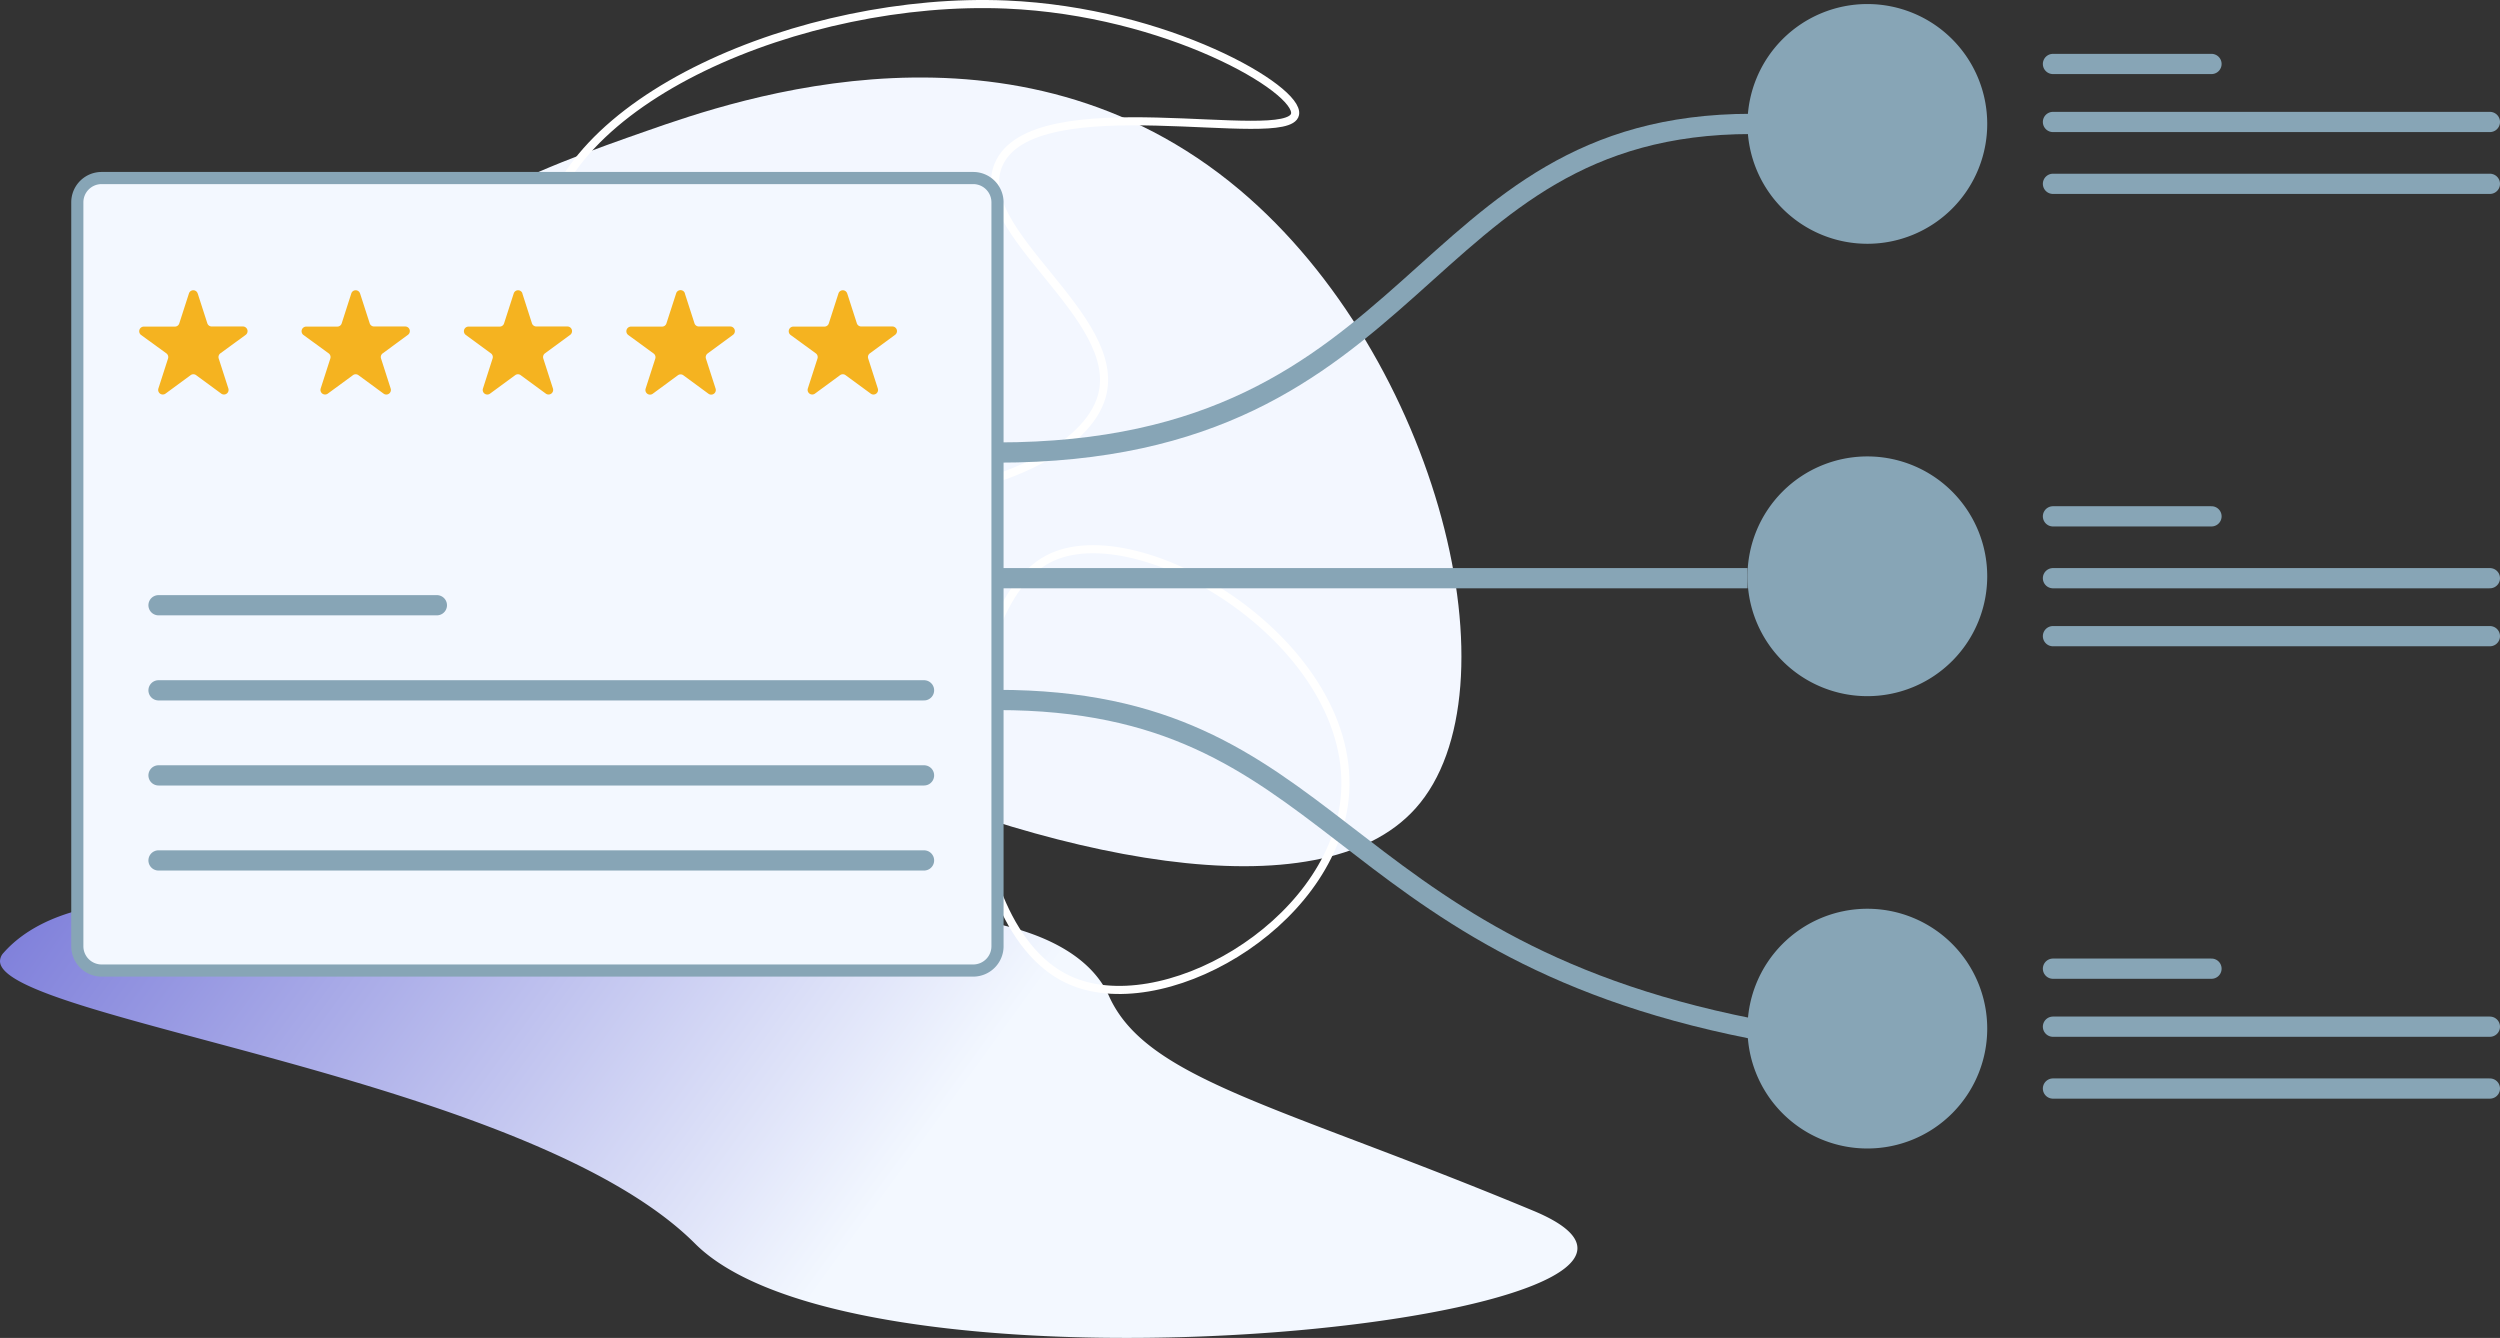 <svg xmlns="http://www.w3.org/2000/svg" xmlns:xlink="http://www.w3.org/1999/xlink" id="Layer_1" data-name="Layer 1" viewBox="0 0 617.57 330.5"><rect x="0" y="0" width="617.57" height="330.5" fill="#333333" stroke="none"/><defs><style>.cls-1,.cls-2,.cls-5,.cls-7,.cls-8{fill-rule:evenodd;}.cls-1{fill:url(#linear-gradient);}.cls-2{fill:#f3f7ff;}.cls-3,.cls-4,.cls-6{fill:none;}.cls-3{stroke:#fff;stroke-width:2px;}.cls-4,.cls-5,.cls-6{stroke:#87a5b6;}.cls-4,.cls-6{stroke-width:5px;}.cls-5{fill:#f3f8ff;stroke-width:3px;}.cls-6{stroke-linecap:round;}.cls-7{fill:#87a5b6;}.cls-8{fill:#f5b320;}</style><linearGradient id="linear-gradient" x1="-357.51" y1="555.68" x2="-358.2" y2="555.82" gradientTransform="matrix(408, 0, 0, -113, 146112.98, 63077)" gradientUnits="userSpaceOnUse"><stop offset="0" stop-color="#f3f8ff"></stop><stop offset="1" stop-color="#7474d7"></stop></linearGradient></defs><title>social-media-sharing</title><g id="Page-1"><g id="Review-Marketing-"><g id="Group-2"><path id="Fill-1" class="cls-1" d="M54.06,229.83c-8.88,0-27.19,1.48-37.18,12.76h0a3.11,3.11,0,0,0-.91,2.07h0c0,14.48,130.53,28.63,171.69,69.79h0c43.11,43.12,269.69,18,207.13-8.09h0c-62.57-26.05-95.53-32.34-104.84-53h0c-8.83-19.62-43.85-20.11-47.36-20.11h-.29c-35.2,0-183.14-3.25-183.14-3.25h0s-1.95-.18-5.06-.18h0Z" transform="translate(-15.97 -7.25)"></path><g id="GU-Blob2-Copy-2"><path id="Fill-1-2" data-name="Fill-1" class="cls-2" d="M104,90.52c2.64-26.74,47.6-42.49,71.72-50.93,21.92-7.68,91.2-31.94,146.46,14.55C371.33,95.52,391.57,178,365.66,206.93,318.09,260.14,97.86,152.2,104,90.52" transform="translate(-15.97 -7.25)"></path><path id="Stroke-3" class="cls-3" d="M167.65,107.24c-4.65-4.79-19.51-20.1-17.84-39.08C153,31.85,214.62,6.26,264.53,8.37c39.82,1.68,72.59,21,71.35,27.12-1.67,8.22-64.94-7.61-73.28,12.54-6.81,16.48,31.17,37.43,25.53,57.17C280.92,130.37,205,145.67,167.65,107.24Z" transform="translate(-15.97 -7.25)"></path><path id="Stroke-5" class="cls-3" d="M279.83,249.21c22.74,10.65,64.86-13.05,68.28-44.39,4.15-38.14-50.8-71.32-73.25-59.46C250,158.49,249.6,235.05,279.83,249.21Z" transform="translate(-15.97 -7.25)"></path></g><path id="Stroke-21" class="cls-4" d="M448.61,37.86c-83.9,0-79.77,81.18-186.23,81.18" transform="translate(-15.97 -7.25)"></path><path id="Stroke-23" class="cls-4" d="M262.38,180.16c83.9,0,81.46,60.42,186.23,81.18" transform="translate(-15.97 -7.25)"></path><line id="Stroke-25" class="cls-4" x1="431.69" y1="142.83" x2="239.25" y2="142.83"></line><path id="Stroke-11" class="cls-5" d="M256.44,247H41a6,6,0,0,1-5.93-5.94V57.16A6,6,0,0,1,41,51.23H256.44a6,6,0,0,1,5.94,5.93V241.08A6,6,0,0,1,256.44,247Z" transform="translate(-15.97 -7.25)"></path><line id="Stroke-13" class="cls-6" x1="39.16" y1="149.51" x2="107.92" y2="149.51"></line><line id="Stroke-15" class="cls-6" x1="39.16" y1="170.53" x2="228.26" y2="170.53"></line><line id="Stroke-17" class="cls-6" x1="39.16" y1="191.54" x2="228.26" y2="191.54"></line><line id="Stroke-19" class="cls-6" x1="39.16" y1="212.55" x2="228.26" y2="212.55"></line><path id="Stroke-27" class="cls-7" d="M506.87,37.86a29.61,29.61,0,1,1-29.6-29.61A29.6,29.6,0,0,1,506.87,37.86Z" transform="translate(-15.97 -7.25)"></path><path id="Stroke-29" class="cls-7" d="M506.87,149.6A29.61,29.61,0,1,1,477.27,120,29.61,29.61,0,0,1,506.87,149.6Z" transform="translate(-15.97 -7.25)"></path><path id="Stroke-31" class="cls-7" d="M506.87,261.34a29.61,29.61,0,1,1-29.6-29.6A29.6,29.6,0,0,1,506.87,261.34Z" transform="translate(-15.97 -7.25)"></path><line id="Stroke-33" class="cls-6" x1="507.14" y1="15.8" x2="546.3" y2="15.8"></line><line id="Stroke-35" class="cls-6" x1="507.14" y1="30.13" x2="615.07" y2="30.13"></line><line id="Stroke-37" class="cls-6" x1="507.14" y1="45.41" x2="615.07" y2="45.41"></line><line id="Stroke-39" class="cls-6" x1="507.14" y1="127.55" x2="546.3" y2="127.55"></line><line id="Stroke-41" class="cls-6" x1="507.14" y1="142.83" x2="615.07" y2="142.83"></line><path id="Fill-1-3" data-name="Fill-1" class="cls-8" d="M64.8,79.72l2.38,7.38a1.13,1.13,0,0,0,1.08.8H76A1.15,1.15,0,0,1,76.62,90L70.4,94.54A1.15,1.15,0,0,0,70,95.82l2.38,7.39a1.14,1.14,0,0,1-1.75,1.28l-6.22-4.57a1.14,1.14,0,0,0-1.34,0l-6.22,4.57a1.14,1.14,0,0,1-1.75-1.28l2.38-7.39a1.16,1.16,0,0,0-.41-1.28L50.82,90a1.15,1.15,0,0,1,.67-2.07h7.69a1.13,1.13,0,0,0,1.08-.8l2.38-7.38a1.13,1.13,0,0,1,2.16,0" transform="translate(-15.97 -7.25)"></path><path id="Fill-3" class="cls-8" d="M104.91,79.72l2.38,7.38a1.13,1.13,0,0,0,1.08.8h7.7a1.14,1.14,0,0,1,.66,2.07l-6.22,4.57a1.13,1.13,0,0,0-.41,1.28l2.37,7.39a1.13,1.13,0,0,1-1.74,1.28l-6.23-4.57a1.13,1.13,0,0,0-1.33,0l-6.23,4.57a1.14,1.14,0,0,1-1.75-1.28l2.38-7.39a1.15,1.15,0,0,0-.41-1.28L90.93,90a1.15,1.15,0,0,1,.67-2.07h7.7a1.14,1.14,0,0,0,1.08-.8l2.37-7.38a1.13,1.13,0,0,1,2.16,0" transform="translate(-15.97 -7.25)"></path><path id="Fill-5" class="cls-8" d="M145,79.72l2.37,7.38a1.14,1.14,0,0,0,1.08.8h7.7a1.15,1.15,0,0,1,.67,2.07l-6.23,4.57a1.15,1.15,0,0,0-.41,1.28l2.38,7.39a1.14,1.14,0,0,1-1.75,1.28l-6.23-4.57a1.13,1.13,0,0,0-1.33,0l-6.23,4.57a1.13,1.13,0,0,1-1.74-1.28l2.37-7.39a1.13,1.13,0,0,0-.41-1.28L131.05,90a1.14,1.14,0,0,1,.66-2.07h7.7a1.13,1.13,0,0,0,1.08-.8l2.38-7.38a1.13,1.13,0,0,1,2.16,0" transform="translate(-15.97 -7.25)"></path><path id="Fill-7" class="cls-8" d="M185.14,79.72l2.38,7.38a1.13,1.13,0,0,0,1.08.8h7.69A1.15,1.15,0,0,1,197,90l-6.23,4.57a1.16,1.16,0,0,0-.41,1.28l2.38,7.39a1.14,1.14,0,0,1-1.75,1.28l-6.22-4.57a1.14,1.14,0,0,0-1.34,0l-6.22,4.57a1.14,1.14,0,0,1-1.75-1.28l2.38-7.39a1.15,1.15,0,0,0-.42-1.28L171.16,90a1.15,1.15,0,0,1,.67-2.07h7.69a1.13,1.13,0,0,0,1.08-.8L183,79.72a1.13,1.13,0,0,1,2.16,0" transform="translate(-15.97 -7.25)"></path><path id="Fill-9" class="cls-8" d="M225.25,79.72l2.38,7.39a1.14,1.14,0,0,0,1.08.79h7.7a1.14,1.14,0,0,1,.66,2.07l-6.22,4.57a1.13,1.13,0,0,0-.41,1.28l2.37,7.39a1.13,1.13,0,0,1-1.74,1.28l-6.23-4.57a1.14,1.14,0,0,0-1.34,0l-6.22,4.57a1.14,1.14,0,0,1-1.75-1.28l2.38-7.39a1.15,1.15,0,0,0-.41-1.28L211.27,90a1.15,1.15,0,0,1,.67-2.07h7.69a1.13,1.13,0,0,0,1.08-.79l2.38-7.39a1.13,1.13,0,0,1,2.16,0" transform="translate(-15.97 -7.25)"></path><line id="Stroke-43" class="cls-6" x1="507.14" y1="157.15" x2="615.07" y2="157.15"></line><line id="Stroke-45" class="cls-6" x1="507.14" y1="239.29" x2="546.3" y2="239.29"></line><line id="Stroke-47" class="cls-6" x1="507.14" y1="253.62" x2="615.07" y2="253.62"></line><line id="Stroke-49" class="cls-6" x1="507.14" y1="268.9" x2="615.07" y2="268.9"></line></g></g></g></svg>